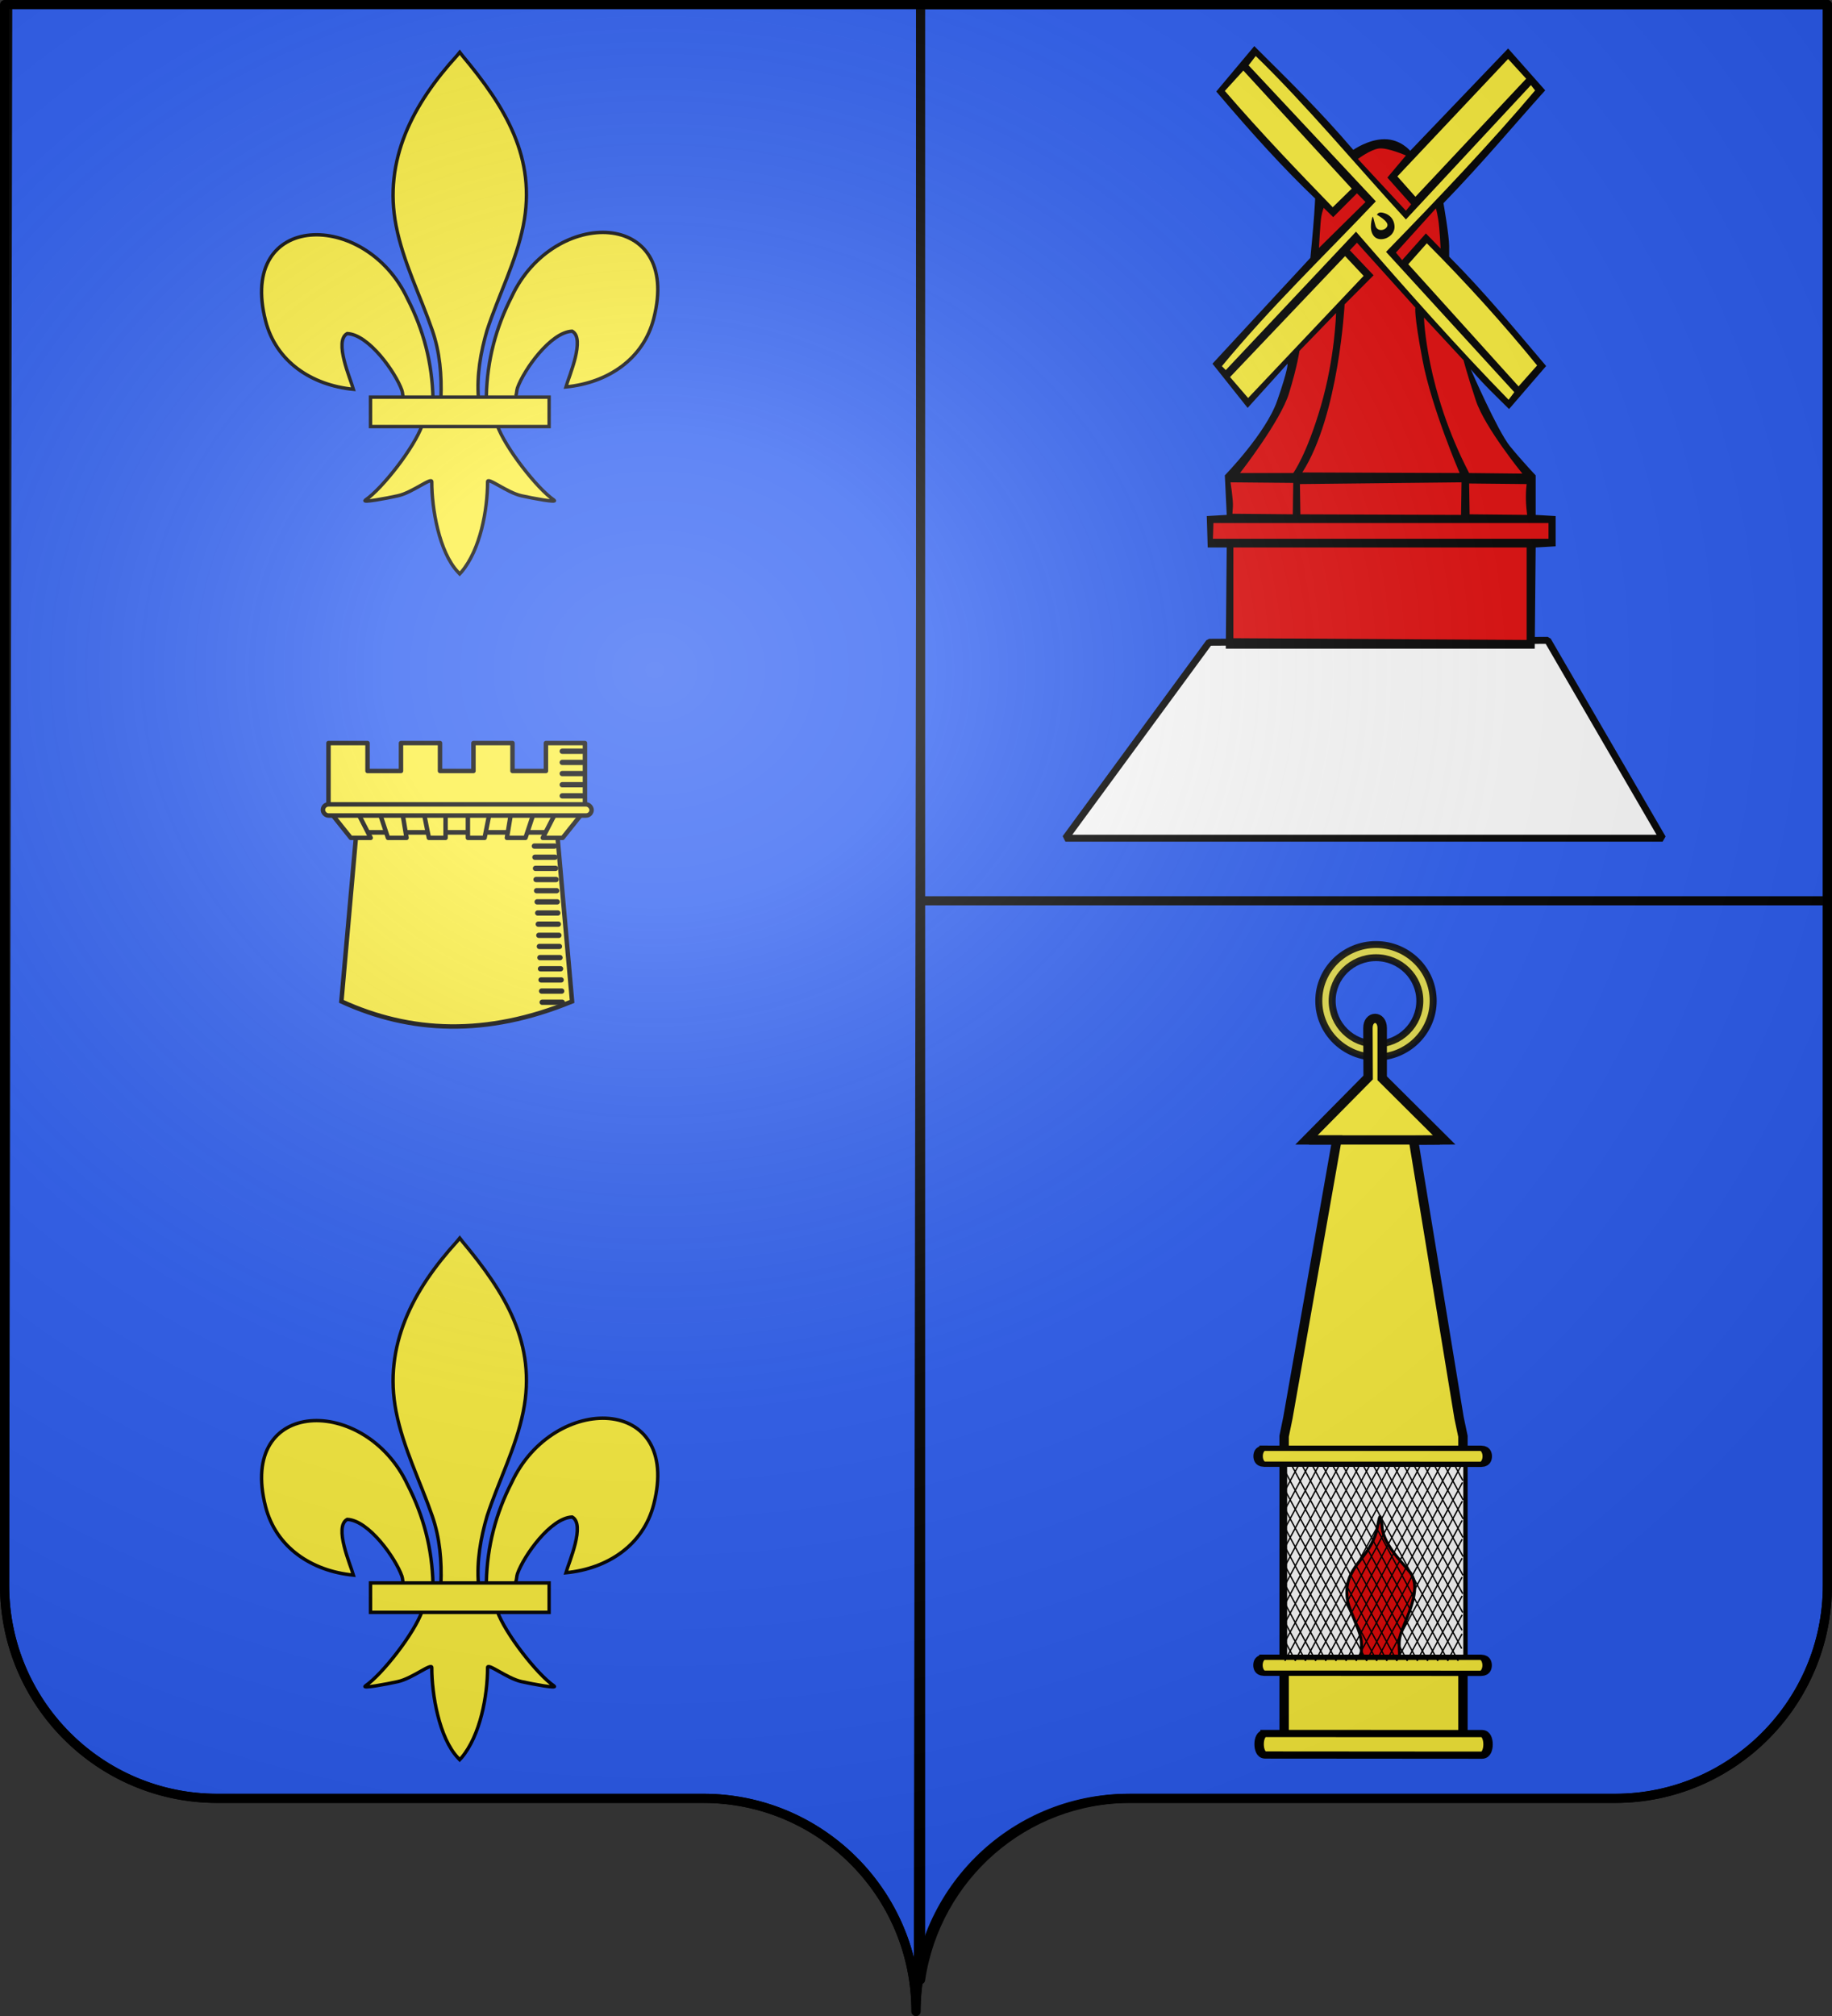 <svg xmlns="http://www.w3.org/2000/svg" xmlns:xlink="http://www.w3.org/1999/xlink" width="600" height="660" version="1.0"><rect width="100%" height="100%" fill="#333333" stroke="none"/><desc>Flag of Canton of Valais (Wallis)</desc><defs><radialGradient xlink:href="#a" id="k" cx="285.186" cy="200.448" r="300" fx="285.186" fy="200.448" gradientTransform="matrix(1.551 0 0 1.35 -227.894 -51.264)" gradientUnits="userSpaceOnUse"/><linearGradient id="a"><stop offset="0" style="stop-color:white;stop-opacity:.314"/><stop offset=".19" style="stop-color:white;stop-opacity:.251"/><stop offset=".6" style="stop-color:#6b6b6b;stop-opacity:.125"/><stop offset="1" style="stop-color:black;stop-opacity:.125"/></linearGradient></defs><path d="M598.502 294.904V519c0 38.505-31.135 69.751-69.49 69.751H370.209c-34.845 0-63.716 25.784-68.71 59.376V294.904z" style="fill:#2b5df2;fill-opacity:1;fill-rule:nonzero;stroke:#000;stroke-width:2.996;stroke-linecap:round;stroke-linejoin:round;stroke-miterlimit:4;stroke-dashoffset:0;stroke-opacity:1"/><path d="m301.808 1.125-1.027 647A70.4 70.4 0 0 0 300 658.5c0-38.504-31.21-69.75-69.656-69.75H71.156C32.71 588.75 1.5 557.504 1.5 519L2.527 1.125z" style="fill:#2b5df2;fill-opacity:1;fill-rule:nonzero;stroke:#000;stroke-width:3;stroke-linecap:round;stroke-linejoin:round;stroke-miterlimit:4;stroke-dasharray:none;stroke-dashoffset:0;stroke-opacity:1"/><path d="M598.502 1.498v293.41H301.498V1.498z" style="fill:#2b5df2;fill-opacity:1;fill-rule:nonzero;stroke:#000;stroke-width:2.996;stroke-linecap:round;stroke-linejoin:round;stroke-miterlimit:4;stroke-dashoffset:0;stroke-opacity:1"/><g id="d"><path d="M407.03 608.7c1.424-61.957 16.75-119.54 45.289-174.11 74.714-157.185 302.92-153.431 252.615 38.812-18.537 70.84-81.509 112.474-156.319 119.615 5.4-18.665 35.1-84.652 11.125-97.562-38.339 1.449-85.945 67.706-97.393 99.301-1.653 4.536-1.19 9.778-3.036 14.24" style="opacity:1;fill:#fcef3c;fill-opacity:1;fill-rule:evenodd;stroke:#000;stroke-width:6;stroke-linecap:butt;stroke-linejoin:miter;stroke-miterlimit:4;stroke-dasharray:none;stroke-opacity:1;display:inline" transform="matrix(.184 0 0 .187 84.398 15.78)"/><g style="opacity:1;display:inline"><g style="fill:#fcef3c;fill-opacity:1;stroke:#000;stroke-width:6;stroke-miterlimit:4;stroke-dasharray:none;stroke-opacity:1"><path d="M350.523 657.372c-1.425-61.956-16.751-119.54-45.29-174.108-74.714-157.186-302.92-153.432-252.615 38.81 18.537 70.84 81.509 112.475 156.319 119.616-5.4-18.665-35.1-84.652-11.124-97.562 38.338 1.449 85.944 67.705 97.392 99.301 1.653 4.536 1.19 9.778 3.036 14.24" style="fill:#fcef3c;fill-opacity:1;fill-rule:evenodd;stroke:#000;stroke-width:6;stroke-linecap:butt;stroke-linejoin:miter;stroke-miterlimit:4;stroke-dasharray:none;stroke-opacity:1" transform="matrix(.184 0 0 .187 77.309 7.458)"/><path d="M393.626 57.12c-78.714 84.85-131.565 182.962-108.781 298.031 12.57 63.484 43.041 122.28 64.53 183.438 13.437 38.37 16.873 78.452 15.282 118.781h66.781c-3.196-40.626 3.807-79.998 15.282-118.781 20.474-61.538 51.625-119.906 64.53-183.438 24.129-118.779-32.506-208.36-108.437-297.656l-4.64-5.918z" style="fill:#fcef3c;fill-opacity:1;fill-rule:nonzero;stroke:#000;stroke-width:6;stroke-linecap:butt;stroke-linejoin:miter;stroke-miterlimit:4;stroke-dasharray:none;stroke-opacity:1" transform="matrix(.184 0 0 .187 77.309 7.458)"/><path d="M331.345 704.401c-13.962 39.13-70.889 110.792-101.125 131.22-7.843 5.297 37.486-3.052 57.78-7.5 26.62-5.835 61.218-34.198 60.407-24.188-.075 45.838 12.811 122.324 46.406 157.468l3.182 3.388 3.287-3.388c33.578-39.17 46.238-108.042 46.406-157.468-.81-10.01 33.788 18.353 60.407 24.187 20.295 4.449 65.623 12.798 57.78 7.5-30.236-20.427-87.131-92.089-101.093-131.219z" style="fill:#fcef3c;fill-opacity:1;fill-rule:evenodd;stroke:#000;stroke-width:6;stroke-linecap:butt;stroke-linejoin:miter;stroke-miterlimit:4;stroke-dasharray:none;stroke-opacity:1" transform="matrix(.184 0 0 .187 77.309 7.458)"/><path d="M239.352 655.379H557.24v51.503H239.352z" style="fill:#fcef3c;fill-opacity:1;stroke:#000;stroke-width:6;stroke-miterlimit:4;stroke-dasharray:none;stroke-opacity:1" transform="matrix(.184 0 0 .187 77.309 7.458)"/></g></g></g><use xlink:href="#d" width="600" height="660" transform="translate(0 388.214)"/><g style="fill:#f2d207;display:inline"><g style="fill:#fcef3c" transform="matrix(1.826 0 0 1.826 -516.907 -624.76)"><path d="m347 491.375-2.687 30.315c12.372 5.675 26.004 6.316 41.375 0L383 491.375z" style="fill:#fcef3c;fill-rule:evenodd;stroke:#000;stroke-width:.8;stroke-linecap:butt;stroke-linejoin:miter;stroke-miterlimit:4;stroke-dasharray:none;stroke-opacity:1"/><path d="M342 475.375v12h46v-12h-7v5h-6v-5h-7v5h-6v-5h-7v5h-6v-5z" style="opacity:1;fill:#fcef3c;fill-opacity:1;fill-rule:evenodd;stroke:#000;stroke-width:.8;stroke-linecap:round;stroke-linejoin:round;stroke-miterlimit:4;stroke-dasharray:none;stroke-dashoffset:0;stroke-opacity:1"/><path d="m342 487.375 5 3.987h36l5-3.987z" style="fill:#fcef3c;fill-opacity:1;fill-rule:evenodd;stroke:#000;stroke-width:.8;stroke-linecap:round;stroke-linejoin:round;stroke-miterlimit:4;stroke-dasharray:none;stroke-opacity:1"/><path id="e" d="m342 487.362 4 5h3.566l-2.566-5z" style="fill:#fcef3c;fill-rule:evenodd;stroke:#000;stroke-width:.8;stroke-linecap:round;stroke-linejoin:round;stroke-miterlimit:4;stroke-dasharray:none;stroke-opacity:1"/><use xlink:href="#e" width="1" height="1" style="fill:#fcef3c" transform="matrix(-1 0 0 1 730 0)"/><path id="f" d="m351 487.362 1.667 5H356l-.833-5z" style="fill:#fcef3c;fill-rule:evenodd;stroke:#000;stroke-width:.8;stroke-linecap:round;stroke-linejoin:round;stroke-miterlimit:4;stroke-dasharray:none;stroke-opacity:1"/><use xlink:href="#f" width="1" height="1" style="fill:#fcef3c" transform="matrix(-1 0 0 1 730 0)"/><path id="g" d="M359 487.362h4v5h-3z" style="fill:#fcef3c;fill-rule:evenodd;stroke:#000;stroke-width:.8;stroke-linecap:butt;stroke-linejoin:round;stroke-miterlimit:4;stroke-dasharray:none;stroke-opacity:1"/><use xlink:href="#g" width="1" height="1" style="fill:#fcef3c" transform="matrix(-1 0 0 1 730 0)"/><rect width="48.191" height="2" x="341" y="486.362" ry="1" style="opacity:1;fill:#fcef3c;fill-opacity:1;fill-rule:evenodd;stroke:#000;stroke-width:.8;stroke-linecap:round;stroke-linejoin:round;stroke-miterlimit:4;stroke-dasharray:none;stroke-dashoffset:0;stroke-opacity:1"/><path id="h" d="M383.926 476.837h3.6" style="fill:#fcef3c;fill-rule:evenodd;stroke:#000;stroke-width:.949px;stroke-linecap:round;stroke-linejoin:miter;stroke-opacity:1"/><use xlink:href="#h" width="1" height="1" y="2" style="fill:#fcef3c"/><use xlink:href="#h" width="1" height="1" y="4" style="fill:#fcef3c"/><use xlink:href="#h" width="1" height="1" y="6" style="fill:#fcef3c"/><use xlink:href="#h" width="1" height="1" y="8" style="fill:#fcef3c"/><g id="j" style="fill:#fcef3c"><use xlink:href="#h" id="i" width="1" height="1" x="-5" y="17" style="fill:#fcef3c"/><use xlink:href="#i" width="1" height="1" x=".1" y="2" style="fill:#fcef3c"/><use xlink:href="#i" width="1" height="1" x=".2" y="4" style="fill:#fcef3c"/><use xlink:href="#i" width="1" height="1" x=".3" y="6" style="fill:#fcef3c"/><use xlink:href="#i" width="1" height="1" x=".4" y="8" style="fill:#fcef3c"/></g><use xlink:href="#j" width="1" height="1" x=".5" y="10" style="fill:#fcef3c"/><use xlink:href="#j" width="1" height="1" x="1" y="20" style="fill:#fcef3c"/></g></g><g style="fill:#f2d207;display:inline"><g style="stroke:#000;stroke-width:6.077;stroke-miterlimit:4;stroke-dasharray:none;stroke-opacity:1"><path d="M-272.155 361.03c-27.431 0-49.692 22.261-49.692 49.692s22.26 49.731 49.692 49.731 49.692-22.3 49.692-49.73c0-27.432-22.261-49.692-49.692-49.692zm0 11.617c21.019 0 38.075 17.057 38.075 38.075 0 21.02-17.056 38.114-38.075 38.114s-38.075-17.095-38.075-38.114 17.056-38.075 38.075-38.075z" style="opacity:.9;fill:#fcef3c;fill-opacity:1;fill-rule:evenodd;stroke:#000;stroke-width:6.077;stroke-linecap:butt;stroke-linejoin:miter;marker:none;marker-start:none;marker-mid:none;marker-end:none;stroke-miterlimit:4;stroke-dasharray:none;stroke-dashoffset:0;stroke-opacity:1;visibility:visible;display:inline;overflow:visible" transform="matrix(.377 0 0 .371 553.253 175.275)"/></g><path d="M9.854 648.292h54.955l1.488-5.433v-96.936l-1.242-6.003-14.522-89.978 9.795-.063-19.78-20.007V413.61c0-4.221-4.563-4.158-4.546 0l.063 16.017L16.38 449.88h9.703L10.482 539.92l-1.21 6.003v96.936z" style="fill:#fcef3c;fill-rule:evenodd;stroke:#000;stroke-width:3.001px;stroke-linecap:butt;stroke-linejoin:miter;stroke-opacity:1" transform="matrix(1.027 0 0 1.01 411.041 -81.17)"/><path d="m161.254 641.983 4.996.001 58.982.02 5.107.001c2.592 0 2.59 9.02 0 9.018l-5.105-.005-59.006-.057-4.951-.005c-2.566-.003-2.587-8.974-.023-8.973z" style="fill:#fcef3c;fill-opacity:1;fill-rule:evenodd;stroke:#000;stroke-width:3;stroke-linecap:butt;stroke-linejoin:miter;stroke-miterlimit:4;stroke-dasharray:none;stroke-opacity:1" transform="matrix(1.028 0 0 .785 248.57 63.556)"/><path d="M17.22 449.873h41.72" style="fill:none;fill-rule:evenodd;stroke:#000;stroke-width:3;stroke-linecap:butt;stroke-linejoin:miter;stroke-miterlimit:4;stroke-dasharray:none;stroke-opacity:1" transform="matrix(1.027 0 0 1.01 411.041 -81.17)"/></g><g transform="matrix(.469 0 0 .461 489.888 306.145)"><rect width="125.143" height="148.765" x="-146.787" y="365.835" ry=".999" style="opacity:1;fill:#fff;fill-opacity:1;fill-rule:nonzero;stroke:#000;stroke-width:2.153;stroke-linecap:round;stroke-linejoin:bevel;stroke-miterlimit:4;stroke-dasharray:none;stroke-dashoffset:0;stroke-opacity:1;display:inline"/><path d="m-94.206 514.266.447-8.519c0-6.53-.6-8.85-5.093-19.724-4.739-11.47-5.095-12.942-5.134-21.232 1.158-17.51 15.03-22.002 20.729-41.336 2.577-13.203 2.33-12.865 3.708-5.054.213 13.63 13.003 25.484 20.184 34.757 4.535 7.379 3.555 16.517-3.678 34.305-4.345 10.687-4.66 12.075-4.349 19.164l.336 7.643z" style="opacity:1;fill:#e20909;fill-opacity:1;fill-rule:nonzero;stroke:#000;stroke-width:2.054;stroke-linecap:round;stroke-linejoin:bevel;stroke-miterlimit:4;stroke-dasharray:none;stroke-dashoffset:0;stroke-opacity:1"/><g style="fill:#fcef3c;display:inline"><path d="m138.148 592.512 4.995.001 58.982.02 5.108.001c2.59 0 2.59 9.02 0 9.018l-5.106-.005-59.005-.057-4.952-.005c-2.566-.003-2.587-8.974-.022-8.973z" style="fill:#fcef3c;fill-rule:evenodd;stroke:#000;stroke-width:3;stroke-linecap:butt;stroke-linejoin:miter;stroke-miterlimit:4;stroke-dasharray:none;stroke-opacity:1" transform="matrix(2.194 0 0 1.262 -464.976 -234.928)"/></g><g style="fill:#fcef3c;display:inline"><path d="m138.148 592.512 4.995.001 58.982.02 5.108.001c2.59 0 2.59 9.02 0 9.018l-5.106-.005-59.005-.057-4.952-.005c-2.566-.003-2.587-8.974-.022-8.973z" style="fill:#fcef3c;fill-rule:evenodd;stroke:#000;stroke-width:3;stroke-linecap:butt;stroke-linejoin:miter;stroke-miterlimit:4;stroke-dasharray:none;stroke-opacity:1" transform="matrix(2.194 0 0 1.262 -464.88 -383.362)"/></g><path d="m-137.323 375.742-11.167 21.104M-130.222 375.742l-18.322 34.624M-123.12 375.742l-25.517 48.22M-116.02 375.742l-32.629 61.66M-108.92 375.742l-40.068 75.72M-101.818 375.742l-47.05 88.913M-94.717 375.742l-54.188 102.401M-87.617 375.742l-61.355 115.947M-80.516 375.742l-68.61 129.657M-73.415 375.742l-73.894 139.642M-66.314 375.742l-73.894 139.642M-59.213 375.742l-73.894 139.642M-52.112 375.742l-73.894 139.642M-23.403 402.002l-59.998 113.382M-23.262 388.667l-67.055 126.717M-23.71 375.742l-73.893 139.642M-30.81 375.742l-73.894 139.642M-37.91 375.742l-73.895 139.642M-45.012 375.742l-73.894 139.642M-23.514 415.63-76.3 515.384M-23.48 428.984l-45.72 86.4M-23.517 442.473l-38.582 72.91M-23.54 455.935l-31.458 59.449M-23.506 469.29l-24.391 46.094M-23.5 482.699l-17.296 32.685M-23.553 496.216l-10.143 19.168M-29.134 375.742l6.132 11.587M-36.235 375.742l13.414 25.348M-43.335 375.742l20.537 38.81M-50.436 375.742l27.517 52M-57.537 375.742l34.698 65.571M-64.638 375.742l41.738 78.875M-71.739 375.742l48.661 91.957M-78.84 375.742l55.728 105.312M-85.94 375.742l62.376 117.876M-93.041 375.742l69.255 130.875M-100.142 375.742l73.894 139.642M-107.243 375.742l73.894 139.642M-149.848 375.742l73.894 139.642M-142.933 375.742l73.894 139.642M-135.646 375.742l73.894 139.642M-128.545 375.742l73.894 139.642M-121.445 375.742l73.894 139.642M-114.344 375.742l73.894 139.642M-149.173 390.436l66.118 124.948M-148.501 405.125l58.345 110.259M-148.664 418.235l51.408 97.149M-148.727 431.536l44.37 83.848M-148.69 445.024l37.232 70.36M-148.652 458.516l30.093 56.868M-148.571 472.086l22.911 43.298M-148.518 485.606l15.757 29.778M-148.61 498.85l8.749 16.534" style="fill:none;fill-rule:evenodd;stroke:#000;stroke-width:.968;stroke-linecap:butt;stroke-linejoin:miter;stroke-miterlimit:4;stroke-dasharray:none;stroke-opacity:1;display:inline"/></g><path d="m348.942 274.42 47.075-64.15 55.433-.315 55.433-.316 37.633 64.781z" style="opacity:1;fill:#fff;fill-opacity:1;fill-rule:nonzero;stroke:#000;stroke-width:2.273;stroke-linecap:round;stroke-linejoin:bevel;stroke-miterlimit:4;stroke-dasharray:none;stroke-dashoffset:0;stroke-opacity:1"/><path d="M987.816 479.33H785.038l.624-56.436h-12.479l-.623-17.515 13.102-.65-1.248-22.056s26.83-23.354 34.316-41.519c7.488-18.164 6.864-20.759 6.864-20.759l-26.205 24.652-23.086-24.652 64.265-59.034s1.872-16.219 2.496-24.003c.624-7.785.624-9.083.624-9.083-20.213-16.369-40.842-35.598-64.89-59.683l24.958-25.3c22.97 19.397 42.661 35.715 64.965 57.848 0 0 9.907-5.95 20.514-5.95s16.846 6.488 16.846 6.488l64.265-57.089 24.333 23.355c-22.093 20.892-40.473 39.853-66.76 62.926 0 0 3.743 18.165 3.743 24.003v5.839c22.866 19.468 43.016 40.348 63.641 60.98l-24.333 24.004c-8.163-6.937-15.887-12.963-25.14-22.169 0 0 17.653 34.494 25.764 42.928 8.11 8.433 16.846 16.218 16.846 16.218v22.057l13.102.649v16.867l-13.102.648z" style="fill:#000;fill-rule:evenodd;stroke:none;stroke-width:1px;stroke-linecap:butt;stroke-linejoin:miter;stroke-opacity:1" transform="matrix(.499 0 0 .587 9.72 -69.006)"/><path d="M871.765 206.219s8.11-5.19 13.726-5.839 17.782 3.892 17.782 3.892l-12.166 12.326 15.598 14.921-3.432 3.568zM896.722 258.441l4.055 4.217 15.599-14.92 9.67 8.433s-.623-11.353-1.56-16.218c-.935-4.866-1.559-6.163-1.559-6.163zM846.183 255.846s.936-14.596 1.56-17.515 1.56-4.866 1.56-4.866l6.24 5.19 15.598-13.299 5.615 4.866zM794.397 381.376s26.517-28.869 32.133-44.438c5.615-15.57 6.863-23.679 6.863-23.679l24.021-21.084s-.624 24.652-9.983 51.899c-9.359 27.246-18.094 37.302-18.094 37.302zM944.765 381.376l34.94.324s-24.645-25.625-30.573-40.87c-5.927-15.245-8.035-22.358-8.035-22.358l-25.97-23.813s1.249 40.332 29.638 86.717M790.03 422.894v50.603l192.483.973v-51.576zM776.927 409.271l-.312 8.758h220.248v-8.758zM788.158 386.566s1.872 10.055 1.56 13.623-.312 3.892-.312 3.892l39.62.325.311-17.516zM833.705 387.539l.312 16.867 105.444.324.312-18.165zM944.765 387.214l.312 17.192 37.748.324c-.785-5.377-1.18-10.956-.312-17.191z" style="fill:#e20909;fill-opacity:1;fill-rule:evenodd;stroke:none;stroke-width:1px;stroke-linecap:butt;stroke-linejoin:miter;stroke-opacity:1" transform="matrix(.499 0 0 .587 9.72 -69.006)"/><path d="m835.265 381.051 103.26.325s-18.406-36.33-24.333-62.927-4.68-29.304-4.68-29.304l-38.371-36.218-4.68 4.217 15.599 13.948-19.03 16.218s-3.744 61.954-27.765 93.741" style="fill:#e20909;fill-opacity:1;fill-rule:evenodd;stroke:none;stroke-width:1px;stroke-linecap:butt;stroke-linejoin:miter;stroke-opacity:1" transform="matrix(.499 0 0 .587 9.72 -69.006)"/><path d="m787.846 327.855 75.496-67.467 12.166 11.028-75.807 68.117zM904.833 264.929 917 253.252c25.877 22.098 50.028 44.795 72.376 68.116l-12.167 11.677zM897.658 215.95l11.855 11.352 72.688-65.846-11.855-11.028zM855.23 233.14l12.48-10.379-71.13-65.846-12.166 11.353c24.358 23.97 47.612 44.498 70.816 64.873" style="fill:#fcef3c;fill-opacity:1;fill-rule:evenodd;stroke:none;stroke-width:1px;stroke-linecap:butt;stroke-linejoin:miter;stroke-opacity:1" transform="matrix(.499 0 0 .587 9.72 -69.006)"/><path d="m985.32 165.024 2.732 2.975c-29.113 29.286-62.881 59.54-97.828 90.04l84.177 78.25-3.743 4.217c-32.242-28.002-65.669-59.946-100.141-93.742l-85.479 77.2-2.55-2.193c32.725-33.609 67.254-61.585 101.024-91.93l-83.5-75.845 4.68-5.19c32.86 27.058 65.72 60.719 98.581 91.147z" style="fill:#fcef3c;fill-opacity:1;fill-rule:evenodd;stroke:none;stroke-width:1px;stroke-linecap:butt;stroke-linejoin:miter;stroke-opacity:1" transform="matrix(.499 0 0 .587 9.72 -69.006)"/><path d="M881.436 238.33s-3.12 7.137.936 11.03c4.055 3.892 14.038.324 13.414-5.84-.624-6.162-7.175-7.46-9.047-7.46s-2.496 1.298-2.496 1.298 7.8 3.568 6.864 6.163-6.552 3.568-7.8 0c-1.247-3.568-1.247-4.542-1.871-5.19" style="fill:#000;fill-rule:evenodd;stroke:none;stroke-width:1px;stroke-linecap:butt;stroke-linejoin:miter;stroke-opacity:1" transform="matrix(.499 0 0 .587 9.72 -69.006)"/><path d="M1.5 1.5V518.99c0 38.505 31.203 69.755 69.65 69.755h159.2c38.447 0 69.65 31.25 69.65 69.754 0-38.504 31.203-69.754 69.65-69.754h159.2c38.447 0 69.65-31.25 69.65-69.755V1.5z" style="fill:url(#k);fill-opacity:1;fill-rule:evenodd;stroke:none;stroke-width:3;stroke-linecap:butt;stroke-linejoin:miter;stroke-miterlimit:4;stroke-dasharray:none;stroke-opacity:1"/><path d="M300 658.5c0-38.504 31.203-69.754 69.65-69.754h159.2c38.447 0 69.65-31.25 69.65-69.753V1.5H1.5v517.493c0 38.504 31.203 69.753 69.65 69.753h159.2c38.447 0 69.65 31.25 69.65 69.754" style="fill:none;fill-opacity:1;fill-rule:nonzero;stroke:#000;stroke-width:3;stroke-linecap:round;stroke-linejoin:round;stroke-miterlimit:4;stroke-dasharray:none;stroke-dashoffset:0;stroke-opacity:1"/></svg>
